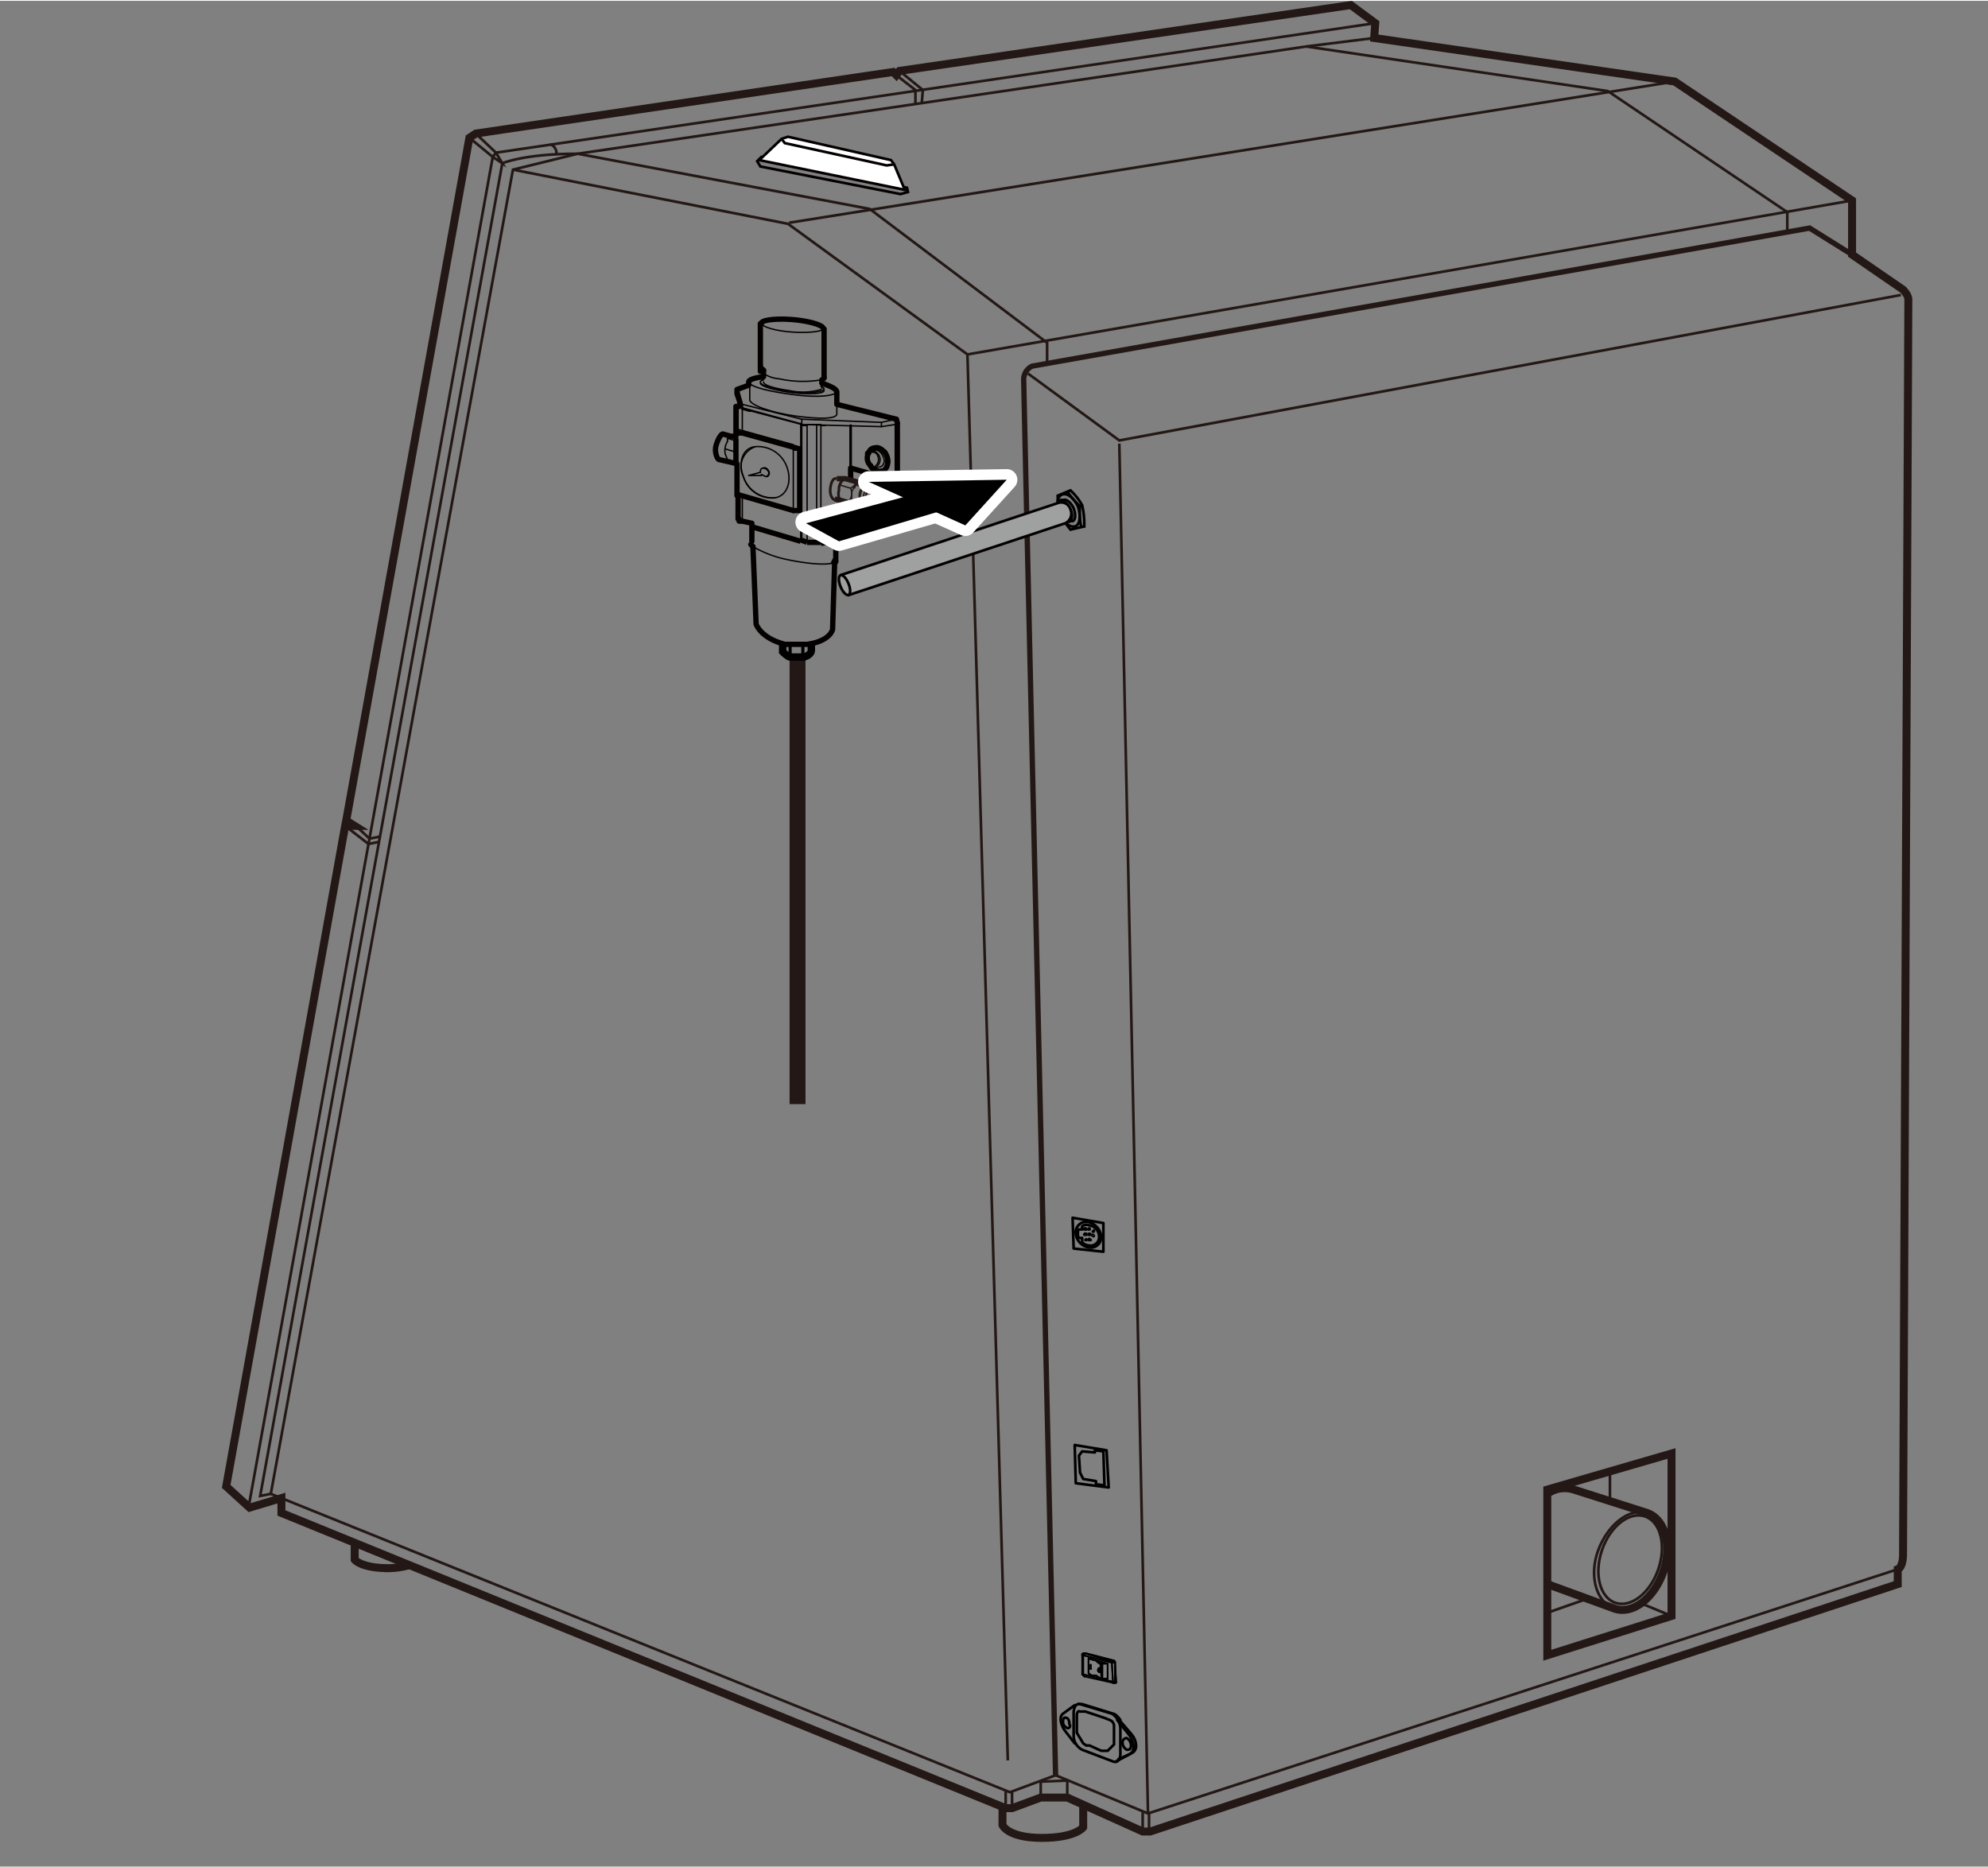 <svg id="レイヤー_1" data-name="レイヤー 1" xmlns="http://www.w3.org/2000/svg" width="66mm" height="62mm" viewBox="0 0 187.2 175.7"><rect x="0" y="0" width="187.2" height="175.7" fill="#808080" stroke="none"/><defs><style>.cls-1,.cls-10,.cls-11,.cls-12,.cls-13,.cls-14,.cls-15,.cls-2,.cls-3,.cls-4,.cls-5,.cls-6,.cls-8,.cls-9{fill:none;}.cls-1,.cls-12,.cls-2,.cls-3,.cls-7{stroke:#231815;}.cls-1,.cls-11,.cls-12,.cls-13,.cls-14,.cls-15,.cls-16,.cls-17,.cls-18,.cls-2,.cls-3,.cls-6,.cls-7{stroke-miterlimit:10;}.cls-1{stroke-width:0.75px;}.cls-10,.cls-15,.cls-16,.cls-18,.cls-2,.cls-5,.cls-6{stroke-width:0.25px;}.cls-11,.cls-3,.cls-9{stroke-width:0.5px;}.cls-13,.cls-14,.cls-4,.cls-5,.cls-6{stroke:#000;}.cls-10,.cls-19,.cls-4,.cls-5,.cls-8,.cls-9{stroke-linecap:round;stroke-linejoin:round;}.cls-4{stroke-width:0.15px;}.cls-7{stroke-width:1.5px;}.cls-10,.cls-11,.cls-15,.cls-16,.cls-17,.cls-18,.cls-8,.cls-9{stroke:#040000;}.cls-12,.cls-8{stroke-width:0.13px;}.cls-13{stroke-width:0.7px;}.cls-14{stroke-width:0.3px;}.cls-16,.cls-17,.cls-19{fill:#fff;}.cls-17{stroke-width:0.1px;}.cls-18{fill:#9fa0a0;}.cls-19{stroke:#fff;stroke-width:2px;}</style></defs><path class="cls-1" d="M129.4,3.5l28.3,4.1,16.7,11.2v5.1l4.8,3.3s.5.5.5.9-.5,118.3-.5,118.3,0,1.1-.5,1.3v1.4l-70.4,23.3h-.7l-7.1-3.2H98l-2.7,1h-.6L26.5,142.4V141l-3,.9-2.2-2L32.5,77.7h.9l-.8-.5L44.2,12.9l.6-.4L84.1,6.7l.3.3.3-.4L127.2.4l2.3,1.7Z"/><polyline class="cls-2" points="99.4 167.1 108.1 170.7 178.7 147.7"/><path class="cls-3" d="M174.4,23.9l-4-2.5-73.2,13a1.4,1.4,0,0,0-.8,1.4c0,1.1,3,131.3,3,131.3"/><line class="cls-2" x1="108.1" y1="170.7" x2="105.4" y2="41.7"/><polyline class="cls-2" points="96.8 35.1 105.4 41.4 179 27.7"/><polyline class="cls-2" points="174.4 18.8 91.1 33.3 94.9 165.7"/><polyline class="cls-2" points="99.4 167.1 95.1 168.7 25.5 140.6 48.3 15.9 54.4 14.4 123 4.3 129.4 3.5"/><polyline class="cls-2" points="129.5 2.1 46.7 14.3 46.4 14.7 23.4 141.9"/><polyline class="cls-2" points="25.5 140.6 24.5 140.8 47.3 15.3"/><path class="cls-2" d="M51.8,13.5a.9.9,0,0,1,.6.9"/><polyline class="cls-2" points="44.2 12.9 46.4 14.7 47.3 15.3 46.7 14.3 44.8 12.5"/><polyline class="cls-2" points="48.3 15.9 74.2 21 91.1 33.3"/><polyline class="cls-2" points="123 4.3 151.4 8.5 168.3 19.9 168.3 21.8"/><line class="cls-2" x1="157.7" y1="7.6" x2="74.3" y2="20.9"/><line class="cls-2" x1="107.6" y1="172.4" x2="107.6" y2="170.6"/><line class="cls-2" x1="94.7" y1="170.1" x2="94.7" y2="168.6"/><line class="cls-2" x1="95.3" y1="170.2" x2="95.3" y2="168.7"/><polyline class="cls-2" points="98 169.2 98 167.7 100.5 167.6 100.5 169.2"/><line class="cls-2" x1="108.2" y1="170.7" x2="108.2" y2="172.4"/><polygon class="cls-1" points="157.4 152.1 145.7 155.8 145.7 140.2 157.4 136.8 157.4 152.1"/><path class="cls-2" d="M152,151.4c-1.7-.6-2.4-3.1-1.5-5.5s2.9-4,4.6-3.5"/><path class="cls-1" d="M145.7,140.6a2.8,2.8,0,0,1,2.5-.4l6.9,2.2c1.7.6,2.4,3.1,1.5,5.6s-2.9,4-4.6,3.4l-6.3-2.3"/><ellipse class="cls-2" cx="153.6" cy="146.9" rx="4.3" ry="2.8" transform="translate(-35.4 244.2) rotate(-71)"/><line class="cls-2" x1="154.5" y1="150.9" x2="157.4" y2="152.1"/><line class="cls-2" x1="145.7" y1="151.8" x2="149.4" y2="150.5"/><line class="cls-2" x1="151.6" y1="141.3" x2="151.6" y2="138.5"/><path class="cls-1" d="M33.4,145.2v1.6s.6.8,3.2.8a7.4,7.4,0,0,0,2-.3"/><path class="cls-1" d="M94.4,170v1.8s.5,1.2,3.7,1.2,3.9-1,3.9-1v-2.2"/><path class="cls-2" d="M47.3,15.3s2-.9,7.1-.9l27.5,5.2L98.6,32.2v2.1"/><polyline class="cls-2" points="33.4 77.6 34.8 78.9 35.8 78.7"/><polyline class="cls-2" points="32.5 77.7 34.7 79.4 35.7 79.2"/><polyline class="cls-2" points="84.7 6.6 86.9 8.4 86.8 9.6"/><polyline class="cls-2" points="84.4 7 86.2 8.4 86.2 9.7"/><line class="cls-4" x1="102.1" y1="157.8" x2="104.8" y2="158.4"/><polyline class="cls-4" points="102 157.7 102 157.6 102 157.6 101.9 157.6"/><line class="cls-4" x1="102.1" y1="157.8" x2="102" y2="157.7"/><polyline class="cls-4" points="102.2 155.6 102.1 155.6 102 155.6 102 155.7"/><line class="cls-4" x1="102.1" y1="155.6" x2="102.2" y2="155.6"/><polyline class="cls-4" points="101.9 157.6 102 157.6 102 157.6 102 155.8"/><polyline class="cls-4" points="101.9 155.7 101.9 155.8 102 155.8"/><line class="cls-4" x1="102" y1="155.7" x2="101.9" y2="155.7"/><line class="cls-4" x1="102" y1="155.6" x2="102.1" y2="155.6"/><line class="cls-4" x1="101.9" y1="155.7" x2="101.9" y2="157.6"/><polyline class="cls-4" points="101.9 155.8 102 155.8 102 155.7 102.1 155.7 102.1 155.6 102 155.6 102 155.7"/><line class="cls-4" x1="101.9" y1="155.7" x2="101.9" y2="155.8"/><polyline class="cls-4" points="102.7 157.1 102.7 157.1 102.7 157.1"/><polyline class="cls-4" points="102.5 157.5 102.5 156.1 102.5 156.1"/><polyline class="cls-4" points="102.7 156.7 102.7 157.1 102.7 156.7"/><line class="cls-4" x1="102.7" y1="156.7" x2="102.7" y2="156.7"/><line class="cls-4" x1="102.7" y1="157.1" x2="102.7" y2="156.7"/><polyline class="cls-4" points="102.7 157.1 102.7 157.1 102.7 156.7"/><polyline class="cls-4" points="104.8 158.4 104.9 158.4 104.9 158.4"/><line class="cls-4" x1="105" y1="158.4" x2="104.9" y2="158.4"/><polyline class="cls-4" points="105.1 158.3 105 158.3 105 158.4 104.9 158.4 104.9 158.4 104.9 158.4"/><polyline class="cls-4" points="105 158.4 105.1 158.4 105.1 158.3"/><polyline class="cls-4" points="102.5 157.5 102.8 157.7 103.2 157.7 103.5 157.9 103.7 158 103.7 158 103.8 158 103.8 158 104.3 158"/><line class="cls-4" x1="104.9" y1="158.4" x2="104.8" y2="158.4"/><polyline class="cls-4" points="102.1 157.8 102 157.7 102 157.6 104.8 158.3"/><polyline class="cls-4" points="104.9 158.4 104.8 158.4 104.8 158.4 104.8 158.3"/><polyline class="cls-4" points="103.5 157.3 103.5 157.4 103.6 157.4 103.6 157.4"/><polyline class="cls-4" points="103.5 157 103.5 157 103.4 157.1 103.4 157.1 103.4 157.1 103.4 157.2 103.4 157.3 103.5 157.3 103.5 157.3"/><polyline class="cls-4" points="103.5 157.4 103.5 157.4 103.6 157.4 103.6 157.4 103.7 157.4 103.7 157.4 103.7 157.3 103.7 157.2 103.7 157.1 103.6 157.1 103.6 157 103.6 157 103.5 157 103.5 157 103.4 157.1 103.4 157.1 103.4 157.1 103.4 157.2 103.4 157.3 103.5 157.3 103.5 157.4"/><path class="cls-4" d="M103.6,157.3h0c0-.1,0-.2-.1-.2h0"/><polyline class="cls-4" points="103.5 157.3 103.5 157.3 103.5 157.2 103.5 157.2 103.5 157.1 103.5 157.1 103.5 157.1 103.5 157.1 103.6 157.1 103.6 157.1 103.6 157.2 103.6 157.3 103.6 157.3 103.6 157.3 103.5 157.3"/><polyline class="cls-4" points="104.8 158.4 104.8 158.3 104.9 158.3 104.9 158.3 105 158.3 105 158.4 104.9 158.4 104.8 158.4 104.8 158.4"/><line class="cls-4" x1="103.6" y1="157.3" x2="103.6" y2="157.3"/><polyline class="cls-4" points="103.6 157.1 103.6 157.1 103.5 157.1 103.5 157.1 103.5 157.1 103.5 157.1 103.5 157.2 103.5 157.2 103.5 157.2 103.5 157.3 103.5 157.3 103.6 157.3 103.6 157.3 103.6 157.3 103.6 157.3 103.6 157.2 103.6 157.2 103.6 157.2 103.6 157.1"/><polyline class="cls-4" points="104.3 156.6 102.5 156.1 102.5 156.1 102.8 156.2 103.2 156.3 103.4 156.5 103.6 156.6 103.7 156.6 103.8 156.6 103.8 156.6 104.3 156.6 104.3 158 103.8 158 103.8 156.6 104.3 156.6"/><polyline class="cls-4" points="103.7 157.4 103.7 158 103.5 157.9 103.2 157.7 102.8 157.7 102.5 157.5 102.5 156.1 102.8 156.2 103.2 156.3 103.4 156.5 103.6 156.6"/><polyline class="cls-4" points="103.6 157.1 103.7 157.1 103.6 156.6"/><polyline class="cls-4" points="103.7 157.4 103.6 157.4 103.6 157.4 103.6 157.4 103.5 157.4 103.5 157.4 103.5 157.3 103.4 157.3 103.4 157.2 103.4 157.1 103.4 157.1 103.4 157.1 103.5 157 103.5 157 103.5 157 103.6 157 103.6 157 103.6 157.1"/><polyline class="cls-4" points="102.7 156.7 102.7 157.1 102.7 157.1 102.7 156.7 102.7 156.7"/><polyline class="cls-4" points="104.9 156.3 102.2 155.6 102.1 155.6 104.8 156.4 104.9 156.3"/><polyline class="cls-4" points="103.7 157.1 103.7 157.3 103.7 157.4"/><polyline class="cls-4" points="103.6 157.4 103.6 157.4 103.6 157.4 103.5 157.4 103.5 157.3 103.5 157.3 103.4 157.3 103.4 157.2 103.4 157.1 103.4 157.1 103.4 157.1 103.5 157 103.5 157"/><polyline class="cls-4" points="103.6 157.1 103.6 157.1 103.5 157.1"/><polyline class="cls-4" points="103.6 157.3 103.6 157.3 103.6 157.3 103.6 157.2 103.6 157.2 103.6 157.2 103.6 157.1"/><polyline class="cls-4" points="105 156.5 105.1 158.3 105 158.3 105 156.5 105 156.5"/><polyline class="cls-4" points="103.7 157.4 103.7 157.3 103.7 157.1"/><polyline class="cls-4" points="105 156.5 105 156.5 105.1 158.3 105.1 158.4 105 158.4"/><polyline class="cls-4" points="102.1 155.6 102.2 155.6 104.9 156.3 105 156.4 105 156.5"/><polyline class="cls-4" points="104.8 156.4 102.1 155.6 102.1 155.7 102 155.7 102 155.8 104.7 156.5 104.8 156.4 104.8 156.4 104.8 156.4"/><polyline class="cls-4" points="104.9 156.4 104.9 156.5 105 156.5 105 156.5 105 156.5"/><line class="cls-4" x1="105" y1="156.5" x2="105" y2="156.4"/><polyline class="cls-4" points="104.9 156.4 104.8 156.4 104.9 156.3 105 156.4"/><polyline class="cls-4" points="105 156.5 105 158.3 104.9 158.3 104.9 158.3 104.8 158.3 104.7 156.5 104.8 156.5 104.9 156.5 105 156.5"/><polyline class="cls-4" points="103.8 156.6 103.8 158 103.8 158 103.7 158 103.7 158 103.7 157.4 103.7 157.4 103.7 157.3 103.7 157.3 103.7 157.2 103.7 157.2 103.7 157.1 103.6 156.6 103.7 156.6 103.8 156.6 103.8 156.6"/><polyline class="cls-4" points="104.7 156.5 104.8 156.4 104.8 156.4 104.8 156.4 104.9 156.4 104.9 156.5 105 156.5 104.9 156.5 104.8 156.5 104.7 156.5"/><polyline class="cls-4" points="104.7 156.5 102 155.8 102 157.6 104.8 158.3 104.7 156.5"/><line class="cls-4" x1="104.3" y1="156.6" x2="102.5" y2="156.1"/><line class="cls-4" x1="104.3" y1="158" x2="104.3" y2="156.6"/><polygon class="cls-5" points="104.4 140 101.3 139.6 101.2 136 104.2 136.5 104.4 140"/><polygon class="cls-5" points="103.1 136.5 103.1 136.7 101.9 136.6 101.6 137 101.7 138.6 102 139.2 103.2 139.4 103.2 139.7 104 139.8 103.9 136.6 103.1 136.5"/><path class="cls-5" d="M105.4,161.9l1.2,1.4c.4.5.6,1.4,0,1.7l-1.5.8"/><path class="cls-5" d="M101.6,160.4h.3l2.9.9c.2,0,.5.3.7.6"/><path class="cls-5" d="M100.4,161.7c.2,0,.3.3.3.6a.2.2,0,0,1-.3.3.6.6,0,0,1-.3-.6C100.1,161.8,100.2,161.6,100.4,161.7Z"/><path class="cls-5" d="M106.1,163.6a.8.8,0,0,1,.4.7c0,.3-.1.4-.4.4a.8.8,0,0,1-.4-.7A.4.4,0,0,1,106.1,163.6Z"/><path class="cls-5" d="M105.2,161.9l1.2,1.5c.3.5.6,1.3,0,1.7l-1.1.5"/><path class="cls-5" d="M101.2,164.1l-1-1.3c-.3-.5-.5-1.2-.1-1.5l1.1-.8"/><path class="cls-5" d="M101.1,163.4v-2.2c0-.4.2-.9.6-.8l3,.9a1.7,1.7,0,0,1,.8,1.4v2.4c0,.4-.2.9-.7.7l-2.9-1.1A1.5,1.5,0,0,1,101.1,163.4Z"/><path class="cls-5" d="M103.7,164.8h.6l.6-.6v-1.7a.6.6,0,0,0-.4-.6l-.5-.2-1.8-.6h-.5c-.2-.1-.3.1-.3.4v1.6l.6,1,.3.2h.3Z"/><polygon class="cls-5" points="103.9 117.8 101.1 117.5 101 114.6 103.9 115.1 103.9 117.8"/><path class="cls-5" d="M103.7,116.4a1,1,0,0,1-1.2,1,1.5,1.5,0,0,1-1.2-1.3,1,1,0,0,1,1.2-1.1A1.6,1.6,0,0,1,103.7,116.4Z"/><path class="cls-5" d="M101.9,115.7v-.3a.6.6,0,0,1,.6-.1,1.1,1.1,0,0,1,1,1.1.8.8,0,0,1-1,.8.9.9,0,0,1-.6-.3v-.4h-.3a.6.6,0,0,1-.1-.4c0-.2,0-.3.1-.4Z"/><path class="cls-5" d="M102.3,116.2h-.2a.1.1,0,0,1,.1-.1C102.3,116.1,102.3,116.1,102.3,116.2Z"/><path class="cls-5" d="M102.3,115.7h-.2c0-.1,0-.1.1-.1A.1.1,0,0,1,102.3,115.7Z"/><path class="cls-5" d="M102.3,116.7h-.1C102.3,116.6,102.3,116.6,102.3,116.7Z"/><path class="cls-5" d="M102.7,116.2h-.2a.1.1,0,0,1,.1-.1Z"/><path class="cls-5" d="M102.6,115.7h-.1a.1.1,0,0,1,.1-.1Z"/><path class="cls-5" d="M102.7,116.7h-.2c0-.1,0-.1.1-.1Z"/><path class="cls-5" d="M103,116.3s0,.1-.1,0h0c-.1-.1,0-.1,0-.1Z"/><path class="cls-5" d="M103,115.8a.1.1,0,0,1-.1.1h.1Z"/><path class="cls-5" d="M103,116.8Z"/><path class="cls-6" d="M100.1,48.9l.7.9,1.3-.3a8,8,0,0,0-.2-2,5.8,5.8,0,0,0-1.1-1.4l-1.2.5v.9"/><path class="cls-6" d="M100.5,46.2a8.5,8.5,0,0,0,1.2,1.4,6.9,6.9,0,0,0,.1,1.9"/><line class="cls-6" x1="101.7" y1="47.6" x2="101.9" y2="47.5"/><path class="cls-6" d="M101.5,47.6c.3.9.2,1.8-.3,1.9s-1.1-.4-1.4-1.2-.3-1.6.2-1.8S101.1,46.8,101.5,47.6Z"/><path class="cls-6" d="M100.4,48q.1.4,0,.6c-.1,0-.3-.2-.4-.4s-.1-.5,0-.6S100.3,47.7,100.4,48Z"/><path class="cls-6" d="M101,49c.3-.1.3-.7.1-1.2s-.7-.9-.9-.8h-.3a.9.9,0,0,0-.1,1.2c.2.5.6.9.8.8Z"/><path class="cls-6" d="M99.9,47.1c.2-.1.6.2.9.8s.1,1.1-.2,1.2h0"/><line class="cls-7" x1="75.1" y1="61.9" x2="75.1" y2="103.9"/><path class="cls-8" d="M82.1,44.2v-.3"/><path class="cls-8" d="M82.4,42.3h-.3"/><path class="cls-8" d="M82.4,44h.3"/><path class="cls-9" d="M83.3,42.5a1.4,1.4,0,0,1,.3.9"/><path class="cls-8" d="M82.4,42.1c.4-.1.9.3,1.1.9s-.1,1.2-.6,1.3"/><path class="cls-8" d="M81.8,42.6c.2-.3.5-.3.8,0a.8.8,0,0,1,.1,1.1c-.1.3-.4.3-.7.1"/><path class="cls-8" d="M82.4,42.3c.3,0,.6.2.8.7s-.1.9-.4.9"/><path class="cls-8" d="M81.7,43.2c0-.4.1-.7.4-.7s.5.1.6.5a.8.8,0,0,1-.4.9C82,43.9,81.8,43.6,81.7,43.2Z"/><path class="cls-10" d="M82.3,42.1h.1"/><path class="cls-10" d="M82.9,44.3h-.1"/><path class="cls-9" d="M82.4,42.1c.3-.1.6.1.9.4"/><path class="cls-9" d="M83.6,43.4c0,.5-.3.9-.6.9"/><path class="cls-9" d="M81.8,42.6a.6.6,0,0,1,.6-.5"/><path class="cls-9" d="M82.9,44.3a.8.8,0,0,1-.9-.5"/><path class="cls-9" d="M82,43.8a1,1,0,0,1-.3-1v-.2"/><path class="cls-8" d="M69.9,38.4V38l-.4-1.5"/><path class="cls-8" d="M69.9,38l5.6,1.4v.5l7.5.2,1.3-.2v4.7l-.6.4"/><path class="cls-8" d="M70.6,38.6l4.9,1.3"/><path class="cls-8" d="M75.5,39.4l7.5.3v.4"/><path class="cls-9" d="M83.1,44.5v.4h.8l.6-.5V39.8"/><path class="cls-10" d="M82.2,44.6v-.4"/><path class="cls-8" d="M83,39.7l1.3-.3h.1"/><path class="cls-8" d="M84.3,44.6h.2"/><path class="cls-10" d="M70.6,38.6l-.7-.2-.2-.8"/><path class="cls-9" d="M80.1,45.1V44l2.1.6h.2v-.3"/><path class="cls-9" d="M84.4,39.4c0,.1.1.2.1.4"/><path class="cls-8" d="M69.5,48.8V46.5h-.1"/><path class="cls-8" d="M74.7,48V41.8l-5.4-1.5"/><path class="cls-9" d="M69.5,46.5,74.7,48"/><path class="cls-8" d="M76,51V40h-.4"/><path class="cls-11" d="M75.5,50.8l.5.2"/><path class="cls-8" d="M69.5,40.8V38.3h.3l5.5,1.5h.2V50.8"/><path class="cls-9" d="M75.3,42.2l-5.4-1.5h-.4"/><path class="cls-8" d="M74.7,42.3h.6"/><path class="cls-8" d="M69.5,40.8h-.1"/><path class="cls-8" d="M69.6,38h.1l-.2.2"/><path class="cls-8" d="M69.9,49.2V46.6"/><path class="cls-8" d="M69.9,40.7V38.4"/><path class="cls-8" d="M71.6,44.4l-1.1.3h1.2"/><path class="cls-11" d="M75.4,50.9l-4.7-1.4"/><path class="cls-8" d="M75.4,39.9v11"/><path class="cls-8" d="M71.9,44h0"/><path class="cls-8" d="M71.7,35.7h0"/><path class="cls-8" d="M72.2,44.8h0"/><path class="cls-8" d="M71.9,35.6v-.5"/><path class="cls-9" d="M74.7,48h.6V42.2"/><path class="cls-11" d="M75.5,50.8h-.1"/><path class="cls-8" d="M76.9,51V39.9h-.9"/><path class="cls-11" d="M76,51h.9"/><path class="cls-8" d="M77.3,51.1V40h.4"/><path class="cls-11" d="M76.9,51h.4"/><path class="cls-8" d="M76.8,39.9h.5"/><path class="cls-11" d="M77.3,51.1l1.4-.3"/><path class="cls-8" d="M77.4,36.5V36"/><path class="cls-8" d="M77.6,36.6h0"/><path class="cls-8" d="M78.5,52.9c-.6.3-2.8.1-4.9-.4a10.9,10.9,0,0,1-2.7-1.1"/><path class="cls-8" d="M70,44.8c-.5-1.3-.1-2.6,1-2.8a2.9,2.9,0,0,1,3.1,1.9c.5,1.4,0,2.7-1.1,2.9A2.8,2.8,0,0,1,70,44.8Z"/><path class="cls-8" d="M73,46.8a2.9,2.9,0,0,1-3-2A2,2,0,0,1,71.1,42"/><path class="cls-8" d="M71.9,44c.2-.1.4.1.5.3s0,.5-.2.5h0"/><path class="cls-8" d="M71.6,44.4c0-.3.1-.4.3-.4a.7.7,0,0,1,.5.4c0,.2-.1.4-.3.4l-.4-.2"/><path class="cls-8" d="M78.8,38v.9c0,.5-1.7.5-3.9.2s-4.2-1-4.3-1.5h0V35.9"/><path class="cls-10" d="M69.8,37.9h-.2"/><path class="cls-9" d="M71.9,34.8v.3"/><path class="cls-9" d="M77.4,36v-.3"/><path class="cls-9" d="M78.7,52.8v-2l1.4-.3V47.6"/><path class="cls-10" d="M80.1,44V40"/><path class="cls-9" d="M70.9,51.4l-.2-.2"/><path class="cls-9" d="M78.7,52.8c0,.1-.1.1-.2.1"/><path class="cls-9" d="M77.4,36c.8.3,1.3.5,1.4.8V38l5.6,1.4"/><path class="cls-9" d="M71.9,34.8l-.2-.2"/><path class="cls-9" d="M77.6,35.5c0,.1-.1.1-.2.2"/><path class="cls-8" d="M68.3,42.2l1,.3h0"/><path class="cls-8" d="M68.5,41.5v-.3l.7.2"/><path class="cls-8" d="M68.6,41.2h.1"/><path class="cls-8" d="M69.2,41.2h0"/><path class="cls-8" d="M69.3,42.5h0"/><path class="cls-8" d="M68.5,41.5a1.6,1.6,0,0,0-.2,1.2l.2.5"/><path class="cls-9" d="M69.3,41.3v2.2"/><path class="cls-8" d="M78.8,36.7c.1.5-1.7.7-4,.4s-4.1-.7-4.3-1.2"/><path class="cls-8" d="M77.6,36.7c0,.3-1.4.4-3,.2s-3-.6-3-.9h0"/><path class="cls-8" d="M77.5,30.8c.2.3-1.1.5-2.8.4s-2.9-.5-3-.8"/><path class="cls-8" d="M77.3,35.7a10.4,10.4,0,0,1-3.9-.1,3.2,3.2,0,0,1-1.5-.5"/><path class="cls-8" d="M77.3,36.6a6,6,0,0,1-3,.1c-1.4-.2-2.4-.5-2.4-.8"/><path class="cls-8" d="M77.3,36.3c.7.3.1.6-1.5.6a15.2,15.2,0,0,1-3.9-.7c-.4-.2-.4-.4,0-.5"/><path class="cls-9" d="M71.6,30.4v4.5"/><path class="cls-9" d="M77.6,35.5V30.9"/><path class="cls-9" d="M71.7,30.4c-.1-.3,1.1-.5,2.7-.4s3,.5,3.1.8"/><path class="cls-9" d="M71.9,35.4c-.9.1-1.4.3-1.4.5v.3l-1.1.4V37l.3.9h0a.4.4,0,0,0-.1.3h-.3v2.3h0V41h-.5l-.7-.2c-.2-.1-.6.7-.7,1.2s.1,1.1.3,1.2l.9.2h0l.8.2v3h.1v2.2h.1v.2h.3l.9.2v1.7"/><path class="cls-12" d="M82.1,46.9c0,.4-.2.7-.4.7s-.3-.4-.2-.8.2-.7.4-.7S82.2,46.5,82.1,46.9Z"/><path class="cls-12" d="M81.7,47.9c-.3-.1-.5-.6-.4-1.2s.3-.9.6-.9"/><path class="cls-2" d="M78.6,47c-.3-.1-.5-.6-.4-1.2s.3-.9.6-.8"/><path class="cls-3" d="M78.8,45h.8l1.1.3.2.2,1,.3c.3.1.4.6.4,1.2s-.4.9-.6.9l-1-.3h-.2l-1-.3-.3-.2-.6-.2"/><path class="cls-12" d="M81.4,47.8c-.3-.1-.5-.6-.4-1.2s.3-.9.6-.9"/><path class="cls-12" d="M81.3,47.8c-.3-.1-.4-.6-.4-1.2s.4-.9.6-.9"/><path class="cls-2" d="M80.4,45.9c.1-.3.2-.4.4-.4h.1"/><path class="cls-12" d="M80.2,47.1v-.7a.8.8,0,0,1,.2-.5"/><path class="cls-2" d="M80.7,47.6h-.1a1,1,0,0,1-.4-.5"/><path class="cls-2" d="M79.4,45.1a1.2,1.2,0,0,0-.4,1,1.3,1.3,0,0,0,.2,1.1"/><path class="cls-12" d="M80.1,45.9a1.5,1.5,0,0,1,.1.7l-.2.5"/><path class="cls-12" d="M80.7,45.3l-.3.4-.3.2-1-.3"/><path class="cls-12" d="M80.5,47.7c0-.1-.1-.2-.1-.3l-.4-.3-1-.3"/><path class="cls-12" d="M82,46.9c0,.4-.2.6-.3.6a.6.6,0,0,1-.2-.7c0-.4.2-.7.3-.6S82.1,46.6,82,46.9Z"/><path class="cls-9" d="M70.9,51.4l.3,7.3s.4,1.3,2.7,1.9H76c2.2-.3,2.4-1.4,2.4-1.4l.2-6.5"/><path class="cls-13" d="M73.7,60.6v.7s.5.5.7.5h1.2c.3,0,.8-.3.8-.6v-.6"/><line class="cls-14" x1="74.4" y1="61.8" x2="74.4" y2="60.6"/><line class="cls-14" x1="75.6" y1="61.9" x2="75.6" y2="60.8"/><polygon class="cls-15" points="71.3 15.1 71.6 15.6 84.8 18.2 85.5 18 85.4 17.6 71.7 14.7 71.3 15.1"/><polygon class="cls-16" points="73.6 13 71.5 15 85.2 17.8 84.2 15.4 83.9 15 74.2 12.8 73.6 13"/><polyline class="cls-16" points="84.2 15.4 83.5 15.5 73.9 13.4 73.6 13"/><ellipse class="cls-17" cx="79.5" cy="55.1" rx="0.2" ry="0.7" transform="translate(-15.2 35.6) rotate(-23.1)"/><path class="cls-18" d="M79.1,54.1l20.5-6.8a.9.9,0,0,1,1.2.6,1,1,0,0,1-.5,1.3L79.8,56"/><ellipse class="cls-18" cx="79.5" cy="55" rx="0.4" ry="1" transform="translate(-14.9 34.3) rotate(-22.3)"/><polygon class="cls-19" points="86.7 46.3 90.4 47.5 79 50.8 75.9 49.1 86.7 46.3"/><polygon class="cls-19" points="81.8 45.3 94.8 45.1 90.9 49.4 81.8 45.3"/><polygon points="86.7 46.3 90.4 47.5 79 50.9 75.9 49.2 86.7 46.3"/><polygon points="81.8 45.3 94.8 45.1 90.9 49.4 81.8 45.3"/></svg>